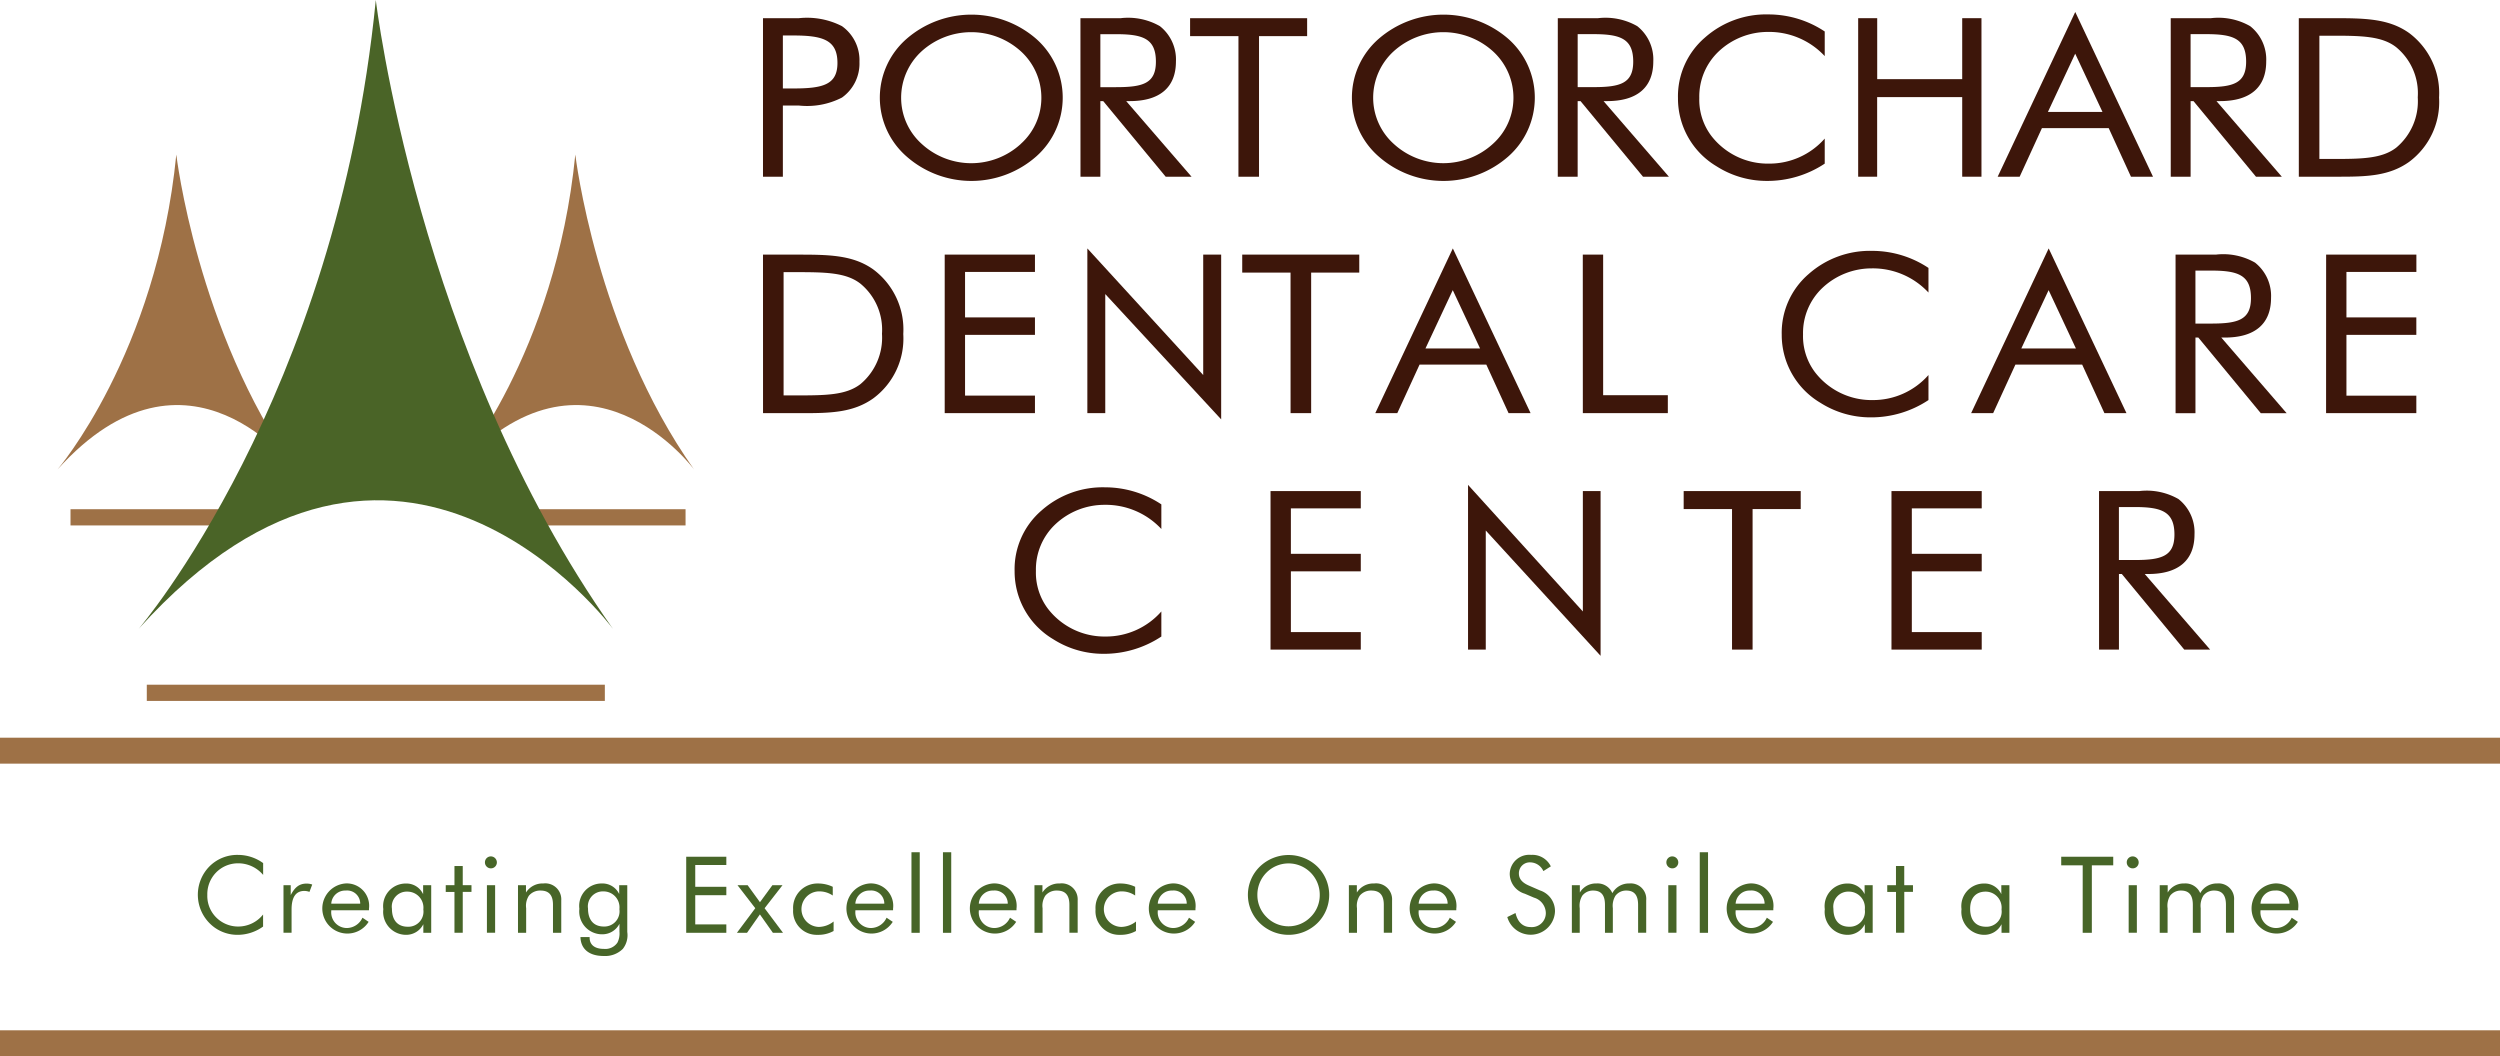 <svg xmlns="http://www.w3.org/2000/svg" width="211.463" height="89.343" viewBox="0 0 211.463 89.343">
  <g id="Group_73" data-name="Group 73" transform="translate(-18.726 -14.127)">
    <g id="Group_71" data-name="Group 71">
      <path id="Path_841" data-name="Path 841" d="M84.945,29.074H83.264V15.665H86.3a6.465,6.465,0,0,1,3.645.675,3.534,3.534,0,0,1,1.478,3.02,3.533,3.533,0,0,1-1.478,3.019,6.438,6.438,0,0,1-3.645.675H84.945Zm.871-7.464c2.49,0,3.746-.3,3.746-2.157,0-1.95-1.236-2.325-3.746-2.325h-.871V21.61Z" fill="#3d160a"/>
      <path id="Path_842" data-name="Path 842" d="M106.369,27.367a8.3,8.3,0,0,1-10.955,0,6.6,6.6,0,0,1,0-9.958,8.361,8.361,0,0,1,10.955,0,6.64,6.64,0,0,1,0,9.958Zm-1.3-1.069a5.217,5.217,0,0,0,1.741-3.9,5.3,5.3,0,0,0-1.741-3.938,6.255,6.255,0,0,0-8.383,0A5.328,5.328,0,0,0,94.949,22.4a5.247,5.247,0,0,0,1.741,3.9,6.2,6.2,0,0,0,8.383,0Z" fill="#3d160a"/>
      <path id="Path_843" data-name="Path 843" d="M110.115,15.665h3.4a5.407,5.407,0,0,1,3.321.675,3.587,3.587,0,0,1,1.357,2.982c0,2.194-1.357,3.357-3.908,3.357h-.3l5.528,6.395h-2.187l-5.285-6.395H111.8v6.395h-1.681ZM111.8,21.5h1.317c2.267,0,3.381-.3,3.381-2.156,0-1.951-1.093-2.326-3.381-2.326H111.8Z" fill="#3d160a"/>
      <path id="Path_844" data-name="Path 844" d="M123.481,17.184H119.39V15.665h9.9v1.519h-4.07v11.89h-1.741Z" fill="#3d160a"/>
      <path id="Path_845" data-name="Path 845" d="M146.3,27.367a8.3,8.3,0,0,1-10.955,0,6.6,6.6,0,0,1,0-9.958,8.361,8.361,0,0,1,10.955,0,6.638,6.638,0,0,1,0,9.958Zm-1.3-1.069a5.221,5.221,0,0,0,1.741-3.9,5.3,5.3,0,0,0-1.741-3.938,6.255,6.255,0,0,0-8.383,0,5.328,5.328,0,0,0-1.741,3.938,5.247,5.247,0,0,0,1.741,3.9,6.2,6.2,0,0,0,8.383,0Z" fill="#3d160a"/>
      <path id="Path_846" data-name="Path 846" d="M150.493,15.665h3.4a5.407,5.407,0,0,1,3.321.675,3.587,3.587,0,0,1,1.356,2.982c0,2.194-1.356,3.357-3.907,3.357h-.3l5.527,6.395H157.7l-5.285-6.395h-.243v6.395h-1.681Zm1.681,5.832h1.316c2.268,0,3.382-.3,3.382-2.156,0-1.951-1.094-2.326-3.382-2.326h-1.316Z" fill="#3d160a"/>
      <path id="Path_847" data-name="Path 847" d="M168.252,16.828a6.067,6.067,0,0,0-4.131,1.631,5.251,5.251,0,0,0-1.66,3.957,5.074,5.074,0,0,0,.992,3.169,6.036,6.036,0,0,0,4.88,2.382,6.238,6.238,0,0,0,4.738-2.119v2.119a8.757,8.757,0,0,1-4.88,1.463,7.888,7.888,0,0,1-4.272-1.238,6.669,6.669,0,0,1-3.261-5.757,6.546,6.546,0,0,1,2.269-5.12,7.8,7.8,0,0,1,5.385-1.968,8.6,8.6,0,0,1,4.759,1.443v2.082A6.431,6.431,0,0,0,168.252,16.828Z" fill="#3d160a"/>
      <path id="Path_848" data-name="Path 848" d="M175.9,15.665h1.61v5.157H184.7V15.665h1.629V29.074H184.7V22.341h-7.195v6.733H175.9Z" fill="#3d160a"/>
      <path id="Path_849" data-name="Path 849" d="M200.838,29.074h-1.864l-1.882-4.107h-5.65l-1.883,4.107H187.7l6.561-13.934Zm-8.89-5.477h4.617l-2.308-4.931Z" fill="#3d160a"/>
      <path id="Path_850" data-name="Path 850" d="M202.337,15.665h3.4a5.4,5.4,0,0,1,3.32.675,3.587,3.587,0,0,1,1.357,2.982c0,2.194-1.357,3.357-3.908,3.357h-.3l5.528,6.395h-2.186l-5.285-6.395h-.244v6.395h-1.68Zm1.68,5.832h1.317c2.267,0,3.381-.3,3.381-2.156,0-1.951-1.093-2.326-3.381-2.326h-1.317Z" fill="#3d160a"/>
      <path id="Path_851" data-name="Path 851" d="M213.17,15.665h2.774c2.713,0,4.8,0,6.561,1.257a6.338,6.338,0,0,1,2.53,5.457,6.3,6.3,0,0,1-2.53,5.438c-1.681,1.2-3.584,1.257-5.933,1.257h-3.4Zm2.835,11.908c2.47,0,4.191-.018,5.406-.956a5.11,5.11,0,0,0,1.822-4.257,5.044,5.044,0,0,0-1.822-4.238c-1.194-.938-2.916-.975-5.406-.975h-1.094V27.573Z" fill="#3d160a"/>
      <path id="Path_852" data-name="Path 852" d="M83.264,35.665h2.775c2.713,0,4.8,0,6.56,1.257a6.336,6.336,0,0,1,2.531,5.457A6.3,6.3,0,0,1,92.6,47.817c-1.681,1.2-3.584,1.257-5.933,1.257h-3.4ZM86.1,47.573c2.471,0,4.192-.018,5.407-.956a5.113,5.113,0,0,0,1.822-4.257,5.044,5.044,0,0,0-1.822-4.238c-1.195-.938-2.916-.975-5.407-.975H85.006V47.573Z" fill="#3d160a"/>
      <path id="Path_853" data-name="Path 853" d="M98.634,35.665h7.634v1.463h-5.913v3.844h5.913v1.482h-5.913v5.138h5.913v1.482H98.634Z" fill="#3d160a"/>
      <path id="Path_854" data-name="Path 854" d="M110.7,35.14,120.5,45.848V35.665h1.519V49.6L112.215,39V49.074H110.7Z" fill="#3d160a"/>
      <path id="Path_855" data-name="Path 855" d="M127.887,37.184H123.8V35.665h9.9v1.519h-4.07v11.89h-1.741Z" fill="#3d160a"/>
      <path id="Path_856" data-name="Path 856" d="M148.192,49.074h-1.863l-1.883-4.107H138.8l-1.884,4.107h-1.862l6.56-13.934ZM139.3,43.6h4.617l-2.309-4.931Z" fill="#3d160a"/>
      <path id="Path_857" data-name="Path 857" d="M152.607,35.665h1.721v11.89H159.8v1.519h-7.189Z" fill="#3d160a"/>
      <path id="Path_858" data-name="Path 858" d="M177.027,36.828a6.07,6.07,0,0,0-4.131,1.631,5.251,5.251,0,0,0-1.66,3.957,5.074,5.074,0,0,0,.992,3.169,6.037,6.037,0,0,0,4.88,2.382,6.238,6.238,0,0,0,4.738-2.119v2.119a8.754,8.754,0,0,1-4.879,1.463,7.894,7.894,0,0,1-4.273-1.238,6.672,6.672,0,0,1-3.26-5.757,6.545,6.545,0,0,1,2.268-5.12,7.805,7.805,0,0,1,5.387-1.968,8.594,8.594,0,0,1,4.757,1.443v2.082A6.43,6.43,0,0,0,177.027,36.828Z" fill="#3d160a"/>
      <path id="Path_859" data-name="Path 859" d="M198.594,49.074H196.73l-1.883-4.107H189.2l-1.883,4.107h-1.863l6.56-13.934ZM189.7,43.6h4.617l-2.309-4.931Z" fill="#3d160a"/>
      <path id="Path_860" data-name="Path 860" d="M202.746,35.665h3.4a5.409,5.409,0,0,1,3.321.675,3.587,3.587,0,0,1,1.356,2.982c0,2.194-1.356,3.357-3.908,3.357h-.3l5.528,6.4h-2.186l-5.285-6.4h-.243v6.4h-1.681Zm1.681,5.832h1.316c2.268,0,3.381-.3,3.381-2.156,0-1.951-1.093-2.326-3.381-2.326h-1.316Z" fill="#3d160a"/>
      <path id="Path_861" data-name="Path 861" d="M215.482,35.665h7.634v1.463H217.2v3.844h5.912v1.482H217.2v5.138h5.912v1.482h-7.634Z" fill="#3d160a"/>
      <path id="Path_862" data-name="Path 862" d="M112.14,56.828a6.064,6.064,0,0,0-4.13,1.631,5.249,5.249,0,0,0-1.661,3.957,5.073,5.073,0,0,0,.993,3.17,6.035,6.035,0,0,0,4.879,2.382,6.237,6.237,0,0,0,4.738-2.12v2.12a8.762,8.762,0,0,1-4.88,1.462,7.882,7.882,0,0,1-4.272-1.238,6.669,6.669,0,0,1-3.26-5.757,6.545,6.545,0,0,1,2.268-5.12,7.8,7.8,0,0,1,5.386-1.968,8.6,8.6,0,0,1,4.758,1.443v2.082A6.431,6.431,0,0,0,112.14,56.828Z" fill="#3d160a"/>
      <path id="Path_863" data-name="Path 863" d="M126.194,55.665h7.634v1.463h-5.913v3.844h5.913v1.482h-5.913v5.139h5.913v1.481h-7.634Z" fill="#3d160a"/>
      <path id="Path_864" data-name="Path 864" d="M142.9,55.14l9.712,10.708V55.665h1.5V69.6L144.4,59V69.074h-1.5Z" fill="#3d160a"/>
      <path id="Path_865" data-name="Path 865" d="M165.23,57.184h-4.09V55.665h9.9v1.519h-4.071v11.89H165.23Z" fill="#3d160a"/>
      <path id="Path_866" data-name="Path 866" d="M178.717,55.665h7.633v1.463h-5.912v3.844h5.912v1.482h-5.912v5.139h5.912v1.481h-7.633Z" fill="#3d160a"/>
      <path id="Path_867" data-name="Path 867" d="M196.273,55.665h3.4a5.406,5.406,0,0,1,3.32.675,3.587,3.587,0,0,1,1.356,2.982c0,2.194-1.356,3.357-3.908,3.357h-.3l5.529,6.395h-2.187L198.2,62.679h-.243v6.395h-1.681Zm1.681,5.832h1.316c2.268,0,3.381-.3,3.381-2.156,0-1.951-1.093-2.326-3.381-2.326h-1.316Z" fill="#3d160a"/>
    </g>
    <rect id="Rectangle_959" data-name="Rectangle 959" width="211.463" height="2.195" transform="translate(18.726 76.525)" fill="#9e7146"/>
    <rect id="Rectangle_960" data-name="Rectangle 960" width="211.463" height="2.195" transform="translate(18.726 101.275)" fill="#9e7146"/>
    <g id="Group_72" data-name="Group 72">
      <path id="Path_868" data-name="Path 868" d="M38.836,87.15A2.592,2.592,0,0,0,37,87.933a2.623,2.623,0,0,0-.738,1.9,2.568,2.568,0,0,0,.441,1.521,2.618,2.618,0,0,0,2.17,1.144,2.684,2.684,0,0,0,2.106-1.018V92.5a3.692,3.692,0,0,1-2.169.7,3.318,3.318,0,0,1-1.9-.595,3.42,3.42,0,0,1-.441-5.22,3.32,3.32,0,0,1,2.4-.946,3.622,3.622,0,0,1,2.115.693v1A2.757,2.757,0,0,0,38.836,87.15Z" fill="#476528"/>
      <path id="Path_869" data-name="Path 869" d="M42.705,89h.612v.837c.36-.684.738-.972,1.35-.972a1.37,1.37,0,0,1,.469.081l-.235.621a1.267,1.267,0,0,0-.423-.081c-.729,0-1.089.522-1.089,1.575v1.963h-.684Z" fill="#476528"/>
      <path id="Path_870" data-name="Path 870" d="M46.746,91.12v.063a1.322,1.322,0,0,0,1.332,1.441,1.474,1.474,0,0,0,1.306-.873l.522.35A2.122,2.122,0,1,1,48,88.851a1.894,1.894,0,0,1,1.936,2.134v.135Zm1.224-1.665a1.178,1.178,0,0,0-1.224,1.107h2.449A1.106,1.106,0,0,0,47.97,89.455Z" fill="#476528"/>
      <path id="Path_871" data-name="Path 871" d="M55.2,93.029h-.666V92.3a1.619,1.619,0,0,1-1.458.9,1.94,1.94,0,0,1-1.927-2.17,1.911,1.911,0,0,1,1.89-2.17,1.557,1.557,0,0,1,1.477.9V89H55.2Zm-2.007-3.484a1.266,1.266,0,0,0-1.315,1.449c0,.973.486,1.521,1.342,1.521a1.278,1.278,0,0,0,1.314-1.458A1.356,1.356,0,0,0,53.191,89.545Z" fill="#476528"/>
      <path id="Path_872" data-name="Path 872" d="M56.429,89.572V89h.738v-1.62h.7V89h.739v.567h-.739v3.457h-.7V89.572Z" fill="#476528"/>
      <path id="Path_873" data-name="Path 873" d="M60.254,86.565a.512.512,0,0,1,.5.513.5.5,0,0,1-1.009-.009A.5.5,0,0,1,60.254,86.565ZM59.912,89h.694v4.024h-.694Z" fill="#476528"/>
      <path id="Path_874" data-name="Path 874" d="M62.54,89h.676v.621a1.651,1.651,0,0,1,1.467-.766A1.354,1.354,0,0,1,66.2,90.292v2.737h-.7V90.661c0-.81-.333-1.206-1.053-1.206a1.228,1.228,0,0,0-.981.432,1.546,1.546,0,0,0-.235,1.062v2.08H62.54Z" fill="#476528"/>
      <path id="Path_875" data-name="Path 875" d="M71.784,92.957a1.867,1.867,0,0,1-.377,1.432,2.118,2.118,0,0,1-1.621.6c-1.233,0-1.936-.594-1.962-1.6H68.6v.054c0,.594.424.946,1.2.946a1.239,1.239,0,0,0,1.152-.532,1.716,1.716,0,0,0,.171-.918v-.675a1.617,1.617,0,0,1-1.458.891A1.93,1.93,0,0,1,67.733,91a1.893,1.893,0,0,1,1.891-2.144,1.563,1.563,0,0,1,1.476.892V89h.684Zm-2.007-3.43a1.266,1.266,0,0,0-1.314,1.449c0,.973.486,1.522,1.341,1.522a1.285,1.285,0,0,0,1.314-1.468A1.348,1.348,0,0,0,69.777,89.527Z" fill="#476528"/>
      <path id="Path_876" data-name="Path 876" d="M76.769,86.592h3.394v.7H77.534v1.845h2.629v.712H77.534v2.466h2.629v.712H76.769Z" fill="#476528"/>
      <path id="Path_877" data-name="Path 877" d="M82.611,90.949,81.107,89h.856l1.044,1.44L84.06,89h.855L83.4,90.949l1.557,2.08h-.855l-1.1-1.557-1.089,1.557h-.856Z" fill="#476528"/>
      <path id="Path_878" data-name="Path 878" d="M89.235,92.876a2.653,2.653,0,0,1-1.35.324,2,2,0,0,1-2.071-2.143,2.061,2.061,0,0,1,2.1-2.2,2.882,2.882,0,0,1,1.251.279v.739a2.019,2.019,0,0,0-1.116-.351,1.5,1.5,0,0,0-.054,3.007,2.063,2.063,0,0,0,1.242-.459Z" fill="#476528"/>
      <path id="Path_879" data-name="Path 879" d="M91.079,91.12v.063a1.322,1.322,0,0,0,1.333,1.441,1.473,1.473,0,0,0,1.305-.873l.522.35a2.122,2.122,0,1,1-1.908-3.25,1.893,1.893,0,0,1,1.935,2.134v.135ZM92.3,89.455a1.178,1.178,0,0,0-1.224,1.107h2.449A1.106,1.106,0,0,0,92.3,89.455Z" fill="#476528"/>
      <path id="Path_880" data-name="Path 880" d="M95.822,86.214h.7v6.815h-.7Z" fill="#476528"/>
      <path id="Path_881" data-name="Path 881" d="M98.486,86.214h.7v6.815h-.7Z" fill="#476528"/>
      <path id="Path_882" data-name="Path 882" d="M101.519,91.12v.063a1.322,1.322,0,0,0,1.333,1.441,1.473,1.473,0,0,0,1.305-.873l.522.35a2.122,2.122,0,1,1-1.908-3.25,1.893,1.893,0,0,1,1.935,2.134v.135Zm1.224-1.665a1.178,1.178,0,0,0-1.224,1.107h2.449A1.106,1.106,0,0,0,102.743,89.455Z" fill="#476528"/>
      <path id="Path_883" data-name="Path 883" d="M106.226,89h.675v.621a1.652,1.652,0,0,1,1.467-.766,1.353,1.353,0,0,1,1.513,1.432v2.737h-.7V90.661c0-.81-.334-1.206-1.054-1.206a1.228,1.228,0,0,0-.981.432,1.552,1.552,0,0,0-.234,1.062v2.08h-.684Z" fill="#476528"/>
      <path id="Path_884" data-name="Path 884" d="M114.813,92.876a2.653,2.653,0,0,1-1.35.324,2,2,0,0,1-2.071-2.143,2.061,2.061,0,0,1,2.1-2.2,2.882,2.882,0,0,1,1.251.279v.739a2.02,2.02,0,0,0-1.117-.351,1.5,1.5,0,0,0-.053,3.007,2.063,2.063,0,0,0,1.242-.459Z" fill="#476528"/>
      <path id="Path_885" data-name="Path 885" d="M116.657,91.12v.063a1.322,1.322,0,0,0,1.333,1.441,1.473,1.473,0,0,0,1.305-.873l.522.35a2.122,2.122,0,1,1-1.909-3.25,1.894,1.894,0,0,1,1.936,2.134v.135Zm1.224-1.665a1.178,1.178,0,0,0-1.224,1.107h2.449A1.106,1.106,0,0,0,117.881,89.455Z" fill="#476528"/>
      <path id="Path_886" data-name="Path 886" d="M130.158,92.21a3.49,3.49,0,0,1-4.87,0,3.337,3.337,0,0,1,0-4.78,3.51,3.51,0,0,1,4.87,0,3.358,3.358,0,0,1,0,4.78Zm-.576-.514a2.6,2.6,0,0,0,.775-1.872,2.64,2.64,0,0,0-.775-1.891,2.63,2.63,0,0,0-3.727,0,2.655,2.655,0,0,0-.774,1.891,2.613,2.613,0,0,0,.774,1.872,2.609,2.609,0,0,0,3.727,0Z" fill="#476528"/>
      <path id="Path_887" data-name="Path 887" d="M132.821,89h.675v.621a1.65,1.65,0,0,1,1.467-.766,1.353,1.353,0,0,1,1.512,1.432v2.737h-.7V90.661c0-.81-.333-1.206-1.053-1.206a1.228,1.228,0,0,0-.981.432,1.552,1.552,0,0,0-.234,1.062v2.08h-.684Z" fill="#476528"/>
      <path id="Path_888" data-name="Path 888" d="M138.724,91.12v.063a1.323,1.323,0,0,0,1.333,1.441,1.473,1.473,0,0,0,1.3-.873l.523.35a2.122,2.122,0,1,1-1.909-3.25,1.894,1.894,0,0,1,1.936,2.134v.135Zm1.225-1.665a1.179,1.179,0,0,0-1.225,1.107h2.45A1.106,1.106,0,0,0,139.949,89.455Z" fill="#476528"/>
      <path id="Path_889" data-name="Path 889" d="M150.255,91.22a2.057,2.057,0,0,1-4.034.476l.694-.342c.188.784.63,1.189,1.278,1.189a1.183,1.183,0,0,0,1.287-1.2,1.385,1.385,0,0,0-1-1.288l-.783-.334a1.771,1.771,0,0,1-1.27-1.7,1.65,1.65,0,0,1,1.81-1.584,1.727,1.727,0,0,1,1.665.972l-.63.4a1.236,1.236,0,0,0-1.09-.738.92.92,0,0,0-.98.936c0,.459.278.784.864,1.036l.918.4A1.834,1.834,0,0,1,150.255,91.22Z" fill="#476528"/>
      <path id="Path_890" data-name="Path 890" d="M157.284,90.661c0-.81-.315-1.206-1-1.206a1.126,1.126,0,0,0-.91.432,1.627,1.627,0,0,0-.225,1.062v2.08h-.666V90.661c0-.81-.315-1.206-1-1.206a1.142,1.142,0,0,0-.919.432,1.628,1.628,0,0,0-.216,1.062v2.08h-.666V89h.675v.621a1.566,1.566,0,0,1,1.4-.766,1.354,1.354,0,0,1,1.35.82,1.593,1.593,0,0,1,1.432-.82,1.312,1.312,0,0,1,1.431,1.432v2.737h-.684Z" fill="#476528"/>
      <path id="Path_891" data-name="Path 891" d="M160.179,86.565a.511.511,0,0,1,.505.513.5.5,0,0,1-1.008-.009A.5.5,0,0,1,160.179,86.565ZM159.838,89h.693v4.024h-.693Z" fill="#476528"/>
      <path id="Path_892" data-name="Path 892" d="M162.5,86.214h.7v6.815h-.7Z" fill="#476528"/>
      <path id="Path_893" data-name="Path 893" d="M165.535,91.12v.063a1.323,1.323,0,0,0,1.333,1.441,1.473,1.473,0,0,0,1.305-.873l.522.35a2.122,2.122,0,1,1-1.908-3.25,1.893,1.893,0,0,1,1.935,2.134v.135Zm1.225-1.665a1.178,1.178,0,0,0-1.225,1.107h2.449A1.105,1.105,0,0,0,166.76,89.455Z" fill="#476528"/>
      <path id="Path_894" data-name="Path 894" d="M177.128,93.029h-.666V92.3a1.62,1.62,0,0,1-1.458.9,1.94,1.94,0,0,1-1.927-2.17,1.911,1.911,0,0,1,1.891-2.17,1.559,1.559,0,0,1,1.476.9V89h.684Zm-2.007-3.484a1.266,1.266,0,0,0-1.315,1.449c0,.973.486,1.521,1.341,1.521a1.278,1.278,0,0,0,1.315-1.458A1.356,1.356,0,0,0,175.121,89.545Z" fill="#476528"/>
      <path id="Path_895" data-name="Path 895" d="M178.359,89.572V89h.738v-1.62h.7V89h.738v.567H179.8v3.457h-.7V89.572Z" fill="#476528"/>
      <path id="Path_896" data-name="Path 896" d="M188.692,93.029h-.666V92.3a1.619,1.619,0,0,1-1.459.9,1.94,1.94,0,0,1-1.926-2.17,1.911,1.911,0,0,1,1.891-2.17,1.557,1.557,0,0,1,1.476.9V89h.684Zm-2.008-3.484c-.828,0-1.313.531-1.313,1.449,0,.973.485,1.521,1.341,1.521a1.278,1.278,0,0,0,1.314-1.458A1.356,1.356,0,0,0,186.684,89.545Z" fill="#476528"/>
      <path id="Path_897" data-name="Path 897" d="M194.892,87.321h-1.818v-.729h4.4v.729h-1.809v5.708h-.775Z" fill="#476528"/>
      <path id="Path_898" data-name="Path 898" d="M199.122,86.565a.512.512,0,0,1,.505.513.5.5,0,0,1-1.009-.009A.5.5,0,0,1,199.122,86.565ZM198.78,89h.693v4.024h-.693Z" fill="#476528"/>
      <path id="Path_899" data-name="Path 899" d="M207.008,90.661c0-.81-.316-1.206-1-1.206a1.123,1.123,0,0,0-.91.432,1.627,1.627,0,0,0-.225,1.062v2.08h-.666V90.661c0-.81-.316-1.206-1-1.206a1.14,1.14,0,0,0-.918.432,1.622,1.622,0,0,0-.217,1.062v2.08h-.666V89h.675v.621a1.567,1.567,0,0,1,1.4-.766,1.354,1.354,0,0,1,1.351.82,1.592,1.592,0,0,1,1.432-.82,1.312,1.312,0,0,1,1.431,1.432v2.737h-.684Z" fill="#476528"/>
      <path id="Path_900" data-name="Path 900" d="M209.931,91.12v.063a1.322,1.322,0,0,0,1.332,1.441,1.474,1.474,0,0,0,1.306-.873l.523.35a2.122,2.122,0,1,1-1.91-3.25,1.894,1.894,0,0,1,1.936,2.134v.135Zm1.225-1.665a1.179,1.179,0,0,0-1.225,1.107h2.449A1.105,1.105,0,0,0,211.156,89.455Z" fill="#476528"/>
    </g>
    <path id="Path_901" data-name="Path 901" d="M57.343,53.835S65.715,44.093,67.389,27.2c0,0,1.751,14.919,10.047,26.64C77.436,53.836,68.379,41.581,57.343,53.835Z" fill="#9e7146"/>
    <path id="Path_902" data-name="Path 902" d="M23.593,53.835S31.965,44.093,33.639,27.2c0,0,1.751,14.919,10.047,26.64C43.686,53.836,34.629,41.581,23.593,53.835Z" fill="#9e7146"/>
    <rect id="Rectangle_961" data-name="Rectangle 961" width="38.744" height="1.372" transform="translate(31.143 72.043)" fill="#9e7146"/>
    <rect id="Rectangle_962" data-name="Rectangle 962" width="13.774" height="1.372" transform="translate(24.69 57.199)" fill="#9e7146"/>
    <rect id="Rectangle_963" data-name="Rectangle 963" width="13.774" height="1.372" transform="translate(62.94 57.199)" fill="#9e7146"/>
    <path id="Path_903" data-name="Path 903" d="M30.454,67.318s16.717-19.453,20.06-53.191c0,0,3.5,29.789,20.061,53.193C70.575,67.32,52.49,42.85,30.454,67.318Z" fill="#4a6427"/>
  </g>
</svg>
